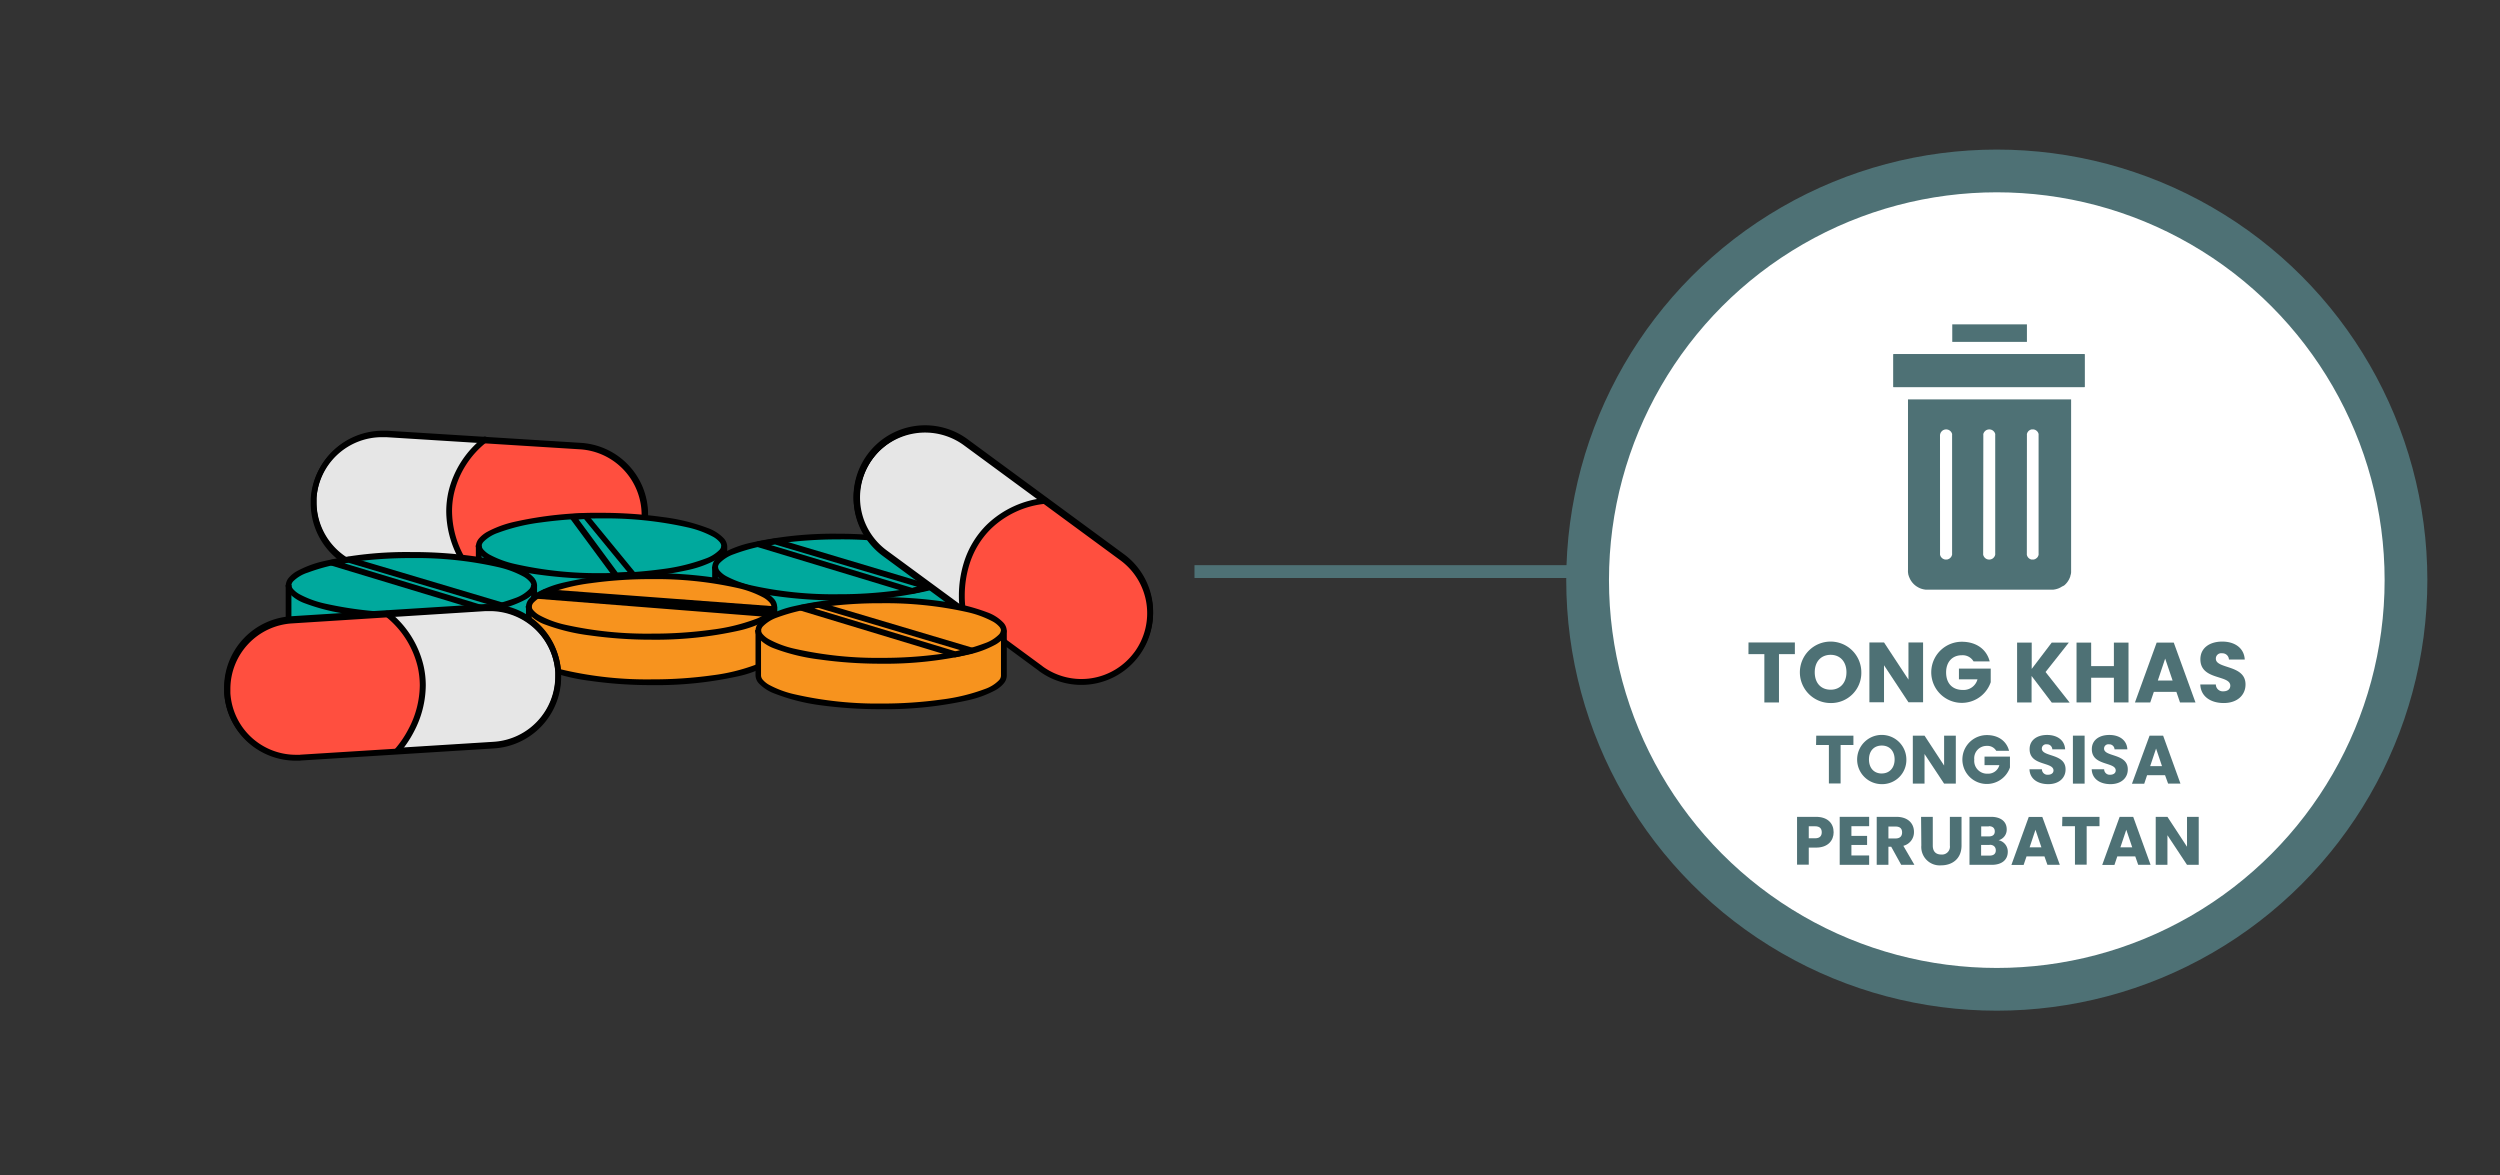 <svg xmlns="http://www.w3.org/2000/svg" xmlns:xlink="http://www.w3.org/1999/xlink" viewBox="0 0 585 275"><rect x="0" y="0" width="585" height="275" fill="#333333" stroke="none"/><defs><style>.cls-1{fill:#4e7175;}.cls-2{fill:#e6e6e6;}.cls-3{fill:#ff4f3f;}.cls-4{fill:#00a99d;}.cls-5{fill:#f7931e;}.cls-6{fill:none;stroke-width:3px;}.cls-6,.cls-7{stroke:#4e7175;stroke-miterlimit:10;}.cls-7{fill:#fff;stroke-width:10px;}.cls-8{clip-path:url(#clip-path);}</style><clipPath id="clip-path"><rect class="cls-1" x="443.04" y="82.86" width="44.76" height="7.74"/></clipPath></defs><g id="Layer_72" data-name="Layer 72"><path class="cls-2" d="M133.82,136.35l-45.33-2.84a16.08,16.08,0,0,1,2-32.09l45.33,2.84a16.08,16.08,0,0,1-2,32.09Z"/><path d="M133.82,136.35l0-.69-45.32-2.84a15.39,15.39,0,0,1-14.43-15.34c0-.33,0-.65,0-1h0a15.39,15.39,0,0,1,15.34-14.42c.33,0,.65,0,1,0L135.78,105a15.38,15.38,0,0,1,14.43,15.34c0,.32,0,.65,0,1a15.39,15.39,0,0,1-15.34,14.42c-.33,0-.65,0-1,0l0,.69,0,.68c.36,0,.71,0,1.07,0a16.77,16.77,0,0,0,16.71-15.72c0-.35,0-.71,0-1.06a16.77,16.77,0,0,0-15.71-16.72l-45.32-2.84-1.07,0a16.76,16.76,0,0,0-16.71,15.71h0c0,.36,0,.72,0,1.07a16.77,16.77,0,0,0,15.72,16.71L133.77,137Z"/><path class="cls-3" d="M136,136.66l-24.82-1.56c-.82-.84-7.36-7.77-6-17.83A21.86,21.86,0,0,1,113.64,103L139,104.93c6.67,2.21,11.34,8,11.76,14.42C151.25,127.38,145,135.18,136,136.66Z"/><path d="M113.08,102.39a22.77,22.77,0,0,0-8.15,12.7,21.36,21.36,0,0,0-.51,4.59,23.43,23.43,0,0,0,2.82,10.89,24.82,24.82,0,0,0,3.33,4.91.69.69,0,0,0,1,.05.68.68,0,0,0,0-1,23.78,23.78,0,0,1-3.13-4.63,22.05,22.05,0,0,1-2.66-10.25,19.19,19.19,0,0,1,.48-4.29,21.4,21.4,0,0,1,7.65-11.92.69.69,0,0,0,.11-1,.67.67,0,0,0-1-.11Z"/><path d="M133.75,136.59l.05-.69-45.33-2.84a15.39,15.39,0,0,1-14.42-15.34c0-.33,0-.65,0-1h0a15.38,15.38,0,0,1,15.34-14.42l1,0,45.32,2.84a15.38,15.38,0,0,1,14.43,15.34c0,.32,0,.65,0,1a15.39,15.39,0,0,1-15.34,14.42c-.33,0-.65,0-1,0l-.05.69,0,.68c.36,0,.71,0,1.07,0a16.76,16.76,0,0,0,16.71-15.72c0-.35,0-.71,0-1.06a16.75,16.75,0,0,0-15.71-16.71L90.49,101l-1.07,0a16.75,16.75,0,0,0-16.71,15.72h0c0,.36,0,.72,0,1.07a16.76,16.76,0,0,0,15.72,16.71l45.32,2.84Z"/><path class="cls-4" d="M169.48,128v-.1c0-4-12.85-7.18-28.72-7.18S112,123.9,112,127.87v10.42c0,4,12.86,7.18,28.72,7.18s28.72-3.22,28.72-7.18V128Z"/><path d="M169.48,128l.69,0v-.09h0v0a3,3,0,0,0-.74-1.88,9.78,9.78,0,0,0-3.84-2.48A45.48,45.48,0,0,0,155.16,121a102.81,102.81,0,0,0-14.4-1,88.2,88.2,0,0,0-20.47,2.12,25.05,25.05,0,0,0-6.34,2.36,7,7,0,0,0-1.86,1.51,3,3,0,0,0-.74,1.88V128l1.38-.08v-.09l-1.38,0v10.42a3,3,0,0,0,.74,1.88,9.75,9.75,0,0,0,3.85,2.48,45.48,45.48,0,0,0,10.43,2.55,102.77,102.77,0,0,0,14.39,1A88.91,88.91,0,0,0,161.24,144a25.05,25.05,0,0,0,6.34-2.36,6.82,6.82,0,0,0,1.85-1.51,3,3,0,0,0,.74-1.88V127.87l-1.37,0v.09l1.38.07-.69,0,.69,0v-.09l-.69,0h-.68q0,5.2,0,10.42a1.68,1.68,0,0,1-.43,1,8.62,8.62,0,0,1-3.31,2.08,44.56,44.56,0,0,1-10.1,2.46,101.32,101.32,0,0,1-14.2.94,87.25,87.25,0,0,1-20.14-2.08,23.19,23.19,0,0,1-6-2.21,5.59,5.59,0,0,1-1.49-1.19,1.62,1.62,0,0,1-.43-1V127.87H112l-.68,0v.1l1.38-.08v-.09l-.69,0h.69a1.6,1.6,0,0,1,.43-1,8.65,8.65,0,0,1,3.3-2.08,44.66,44.66,0,0,1,10.11-2.46,101.18,101.18,0,0,1,14.19-.95,87.13,87.13,0,0,1,20.14,2.09,23.28,23.28,0,0,1,6,2.21,5.59,5.59,0,0,1,1.49,1.19,1.66,1.66,0,0,1,.43,1h.68l-.68,0v.09l1.38.07Z"/><path d="M168.8,127.66a1.64,1.64,0,0,1-.43,1,8.63,8.63,0,0,1-3.31,2.06,44.62,44.62,0,0,1-10.1,2.45,102.85,102.85,0,0,1-14.2.94A87.25,87.25,0,0,1,120.62,132a23.27,23.27,0,0,1-6-2.19,5.79,5.79,0,0,1-1.49-1.18,1.58,1.58,0,0,1-.43-1h-1.38a3,3,0,0,0,.74,1.87,9.88,9.88,0,0,0,3.85,2.46,45.53,45.53,0,0,0,10.43,2.54,102.86,102.86,0,0,0,14.39.95,89,89,0,0,0,20.48-2.11,25.11,25.11,0,0,0,6.34-2.34,7.16,7.16,0,0,0,1.85-1.5,2.92,2.92,0,0,0,.74-1.87Z"/><path d="M144.19,134.68l.56-.41-9.38-12.71,1.32-.1,10.16,12.38-2.7.15,0,.69.56-.41-.56.41,0,.69,4.05-.23a.69.69,0,0,0,.59-.41.7.7,0,0,0-.1-.71l-11.24-13.71a.67.67,0,0,0-.59-.25l-2.92.22a.67.67,0,0,0-.57.4.68.68,0,0,0,.07.7l10.12,13.71a.69.69,0,0,0,.59.28Z"/><path class="cls-4" d="M125,137.18v-.09c0-4-12.86-7.19-28.72-7.19s-28.72,3.22-28.72,7.19V147.5c0,4,12.86,7.19,28.72,7.19S125,151.47,125,147.5V137.18Z"/><path d="M125,137.18l.68,0v-.13a3,3,0,0,0-.74-1.88,9.75,9.75,0,0,0-3.85-2.48,46,46,0,0,0-10.43-2.56,102.64,102.64,0,0,0-14.39-.95,88.36,88.36,0,0,0-20.48,2.12,24.44,24.44,0,0,0-6.33,2.36,6.88,6.88,0,0,0-1.86,1.51,3,3,0,0,0-.74,1.88v.13l1.37-.06v-.1l-1.38,0V147.5a3,3,0,0,0,.74,1.89,9.75,9.75,0,0,0,3.85,2.48,45.48,45.48,0,0,0,10.43,2.55,102.55,102.55,0,0,0,14.39,1,88.14,88.14,0,0,0,20.47-2.13,24.17,24.17,0,0,0,6.34-2.36,7,7,0,0,0,1.86-1.5,3,3,0,0,0,.74-1.89V137.09l-1.38,0v.09l1.37.07-.68,0,.68,0v-.09l-.69,0h-.69V147.5a1.63,1.63,0,0,1-.43,1,8.57,8.57,0,0,1-3.3,2.07,44.11,44.11,0,0,1-10.1,2.47,101.53,101.53,0,0,1-14.2.94,87.25,87.25,0,0,1-20.14-2.08,23.57,23.57,0,0,1-6-2.21,5.8,5.8,0,0,1-1.49-1.19,1.57,1.57,0,0,1-.43-1V137.09h-.69l-.69,0v.1l1.37-.06v-.1l-.69,0h.69a1.55,1.55,0,0,1,.43-1A8.45,8.45,0,0,1,72,134a44.56,44.56,0,0,1,10.1-2.46,101.33,101.33,0,0,1,14.2-.95,86.64,86.64,0,0,1,20.14,2.09,23.19,23.19,0,0,1,6,2.21,5.59,5.59,0,0,1,1.49,1.19,1.6,1.6,0,0,1,.43,1H125l-.69,0v.09l1.37.07Z"/><path d="M124.28,136.87a1.53,1.53,0,0,1-.43,1,8.46,8.46,0,0,1-3.3,2.07,44.68,44.68,0,0,1-10.1,2.44,101.42,101.42,0,0,1-14.2.94,87.31,87.31,0,0,1-20.14-2.07,23.27,23.27,0,0,1-6-2.19,5.66,5.66,0,0,1-1.5-1.19,1.56,1.56,0,0,1-.42-1H66.84a3,3,0,0,0,.74,1.88,9.73,9.73,0,0,0,3.85,2.46,46.06,46.06,0,0,0,10.43,2.54,104.18,104.18,0,0,0,14.39.95,88.81,88.81,0,0,0,20.47-2.11,25.11,25.11,0,0,0,6.34-2.34,7.22,7.22,0,0,0,1.86-1.5,3,3,0,0,0,.74-1.88Z"/><path d="M113.62,142.55l.2-.66L80.63,131.83l.91-.15,33.22,9.89-1.3.31.16.67.2-.66-.2.66.15.67,3.83-.9a.69.69,0,0,0,0-1.33L81.78,130.31a.85.85,0,0,0-.32,0l-3.93.68a.67.67,0,0,0-.57.63.7.7,0,0,0,.49.71l36,10.9a.69.69,0,0,0,.35,0Z"/><path class="cls-4" d="M224.78,132.91v-.09c0-4-12.86-7.19-28.72-7.19s-28.72,3.22-28.72,7.19v10.41c0,4,12.86,7.19,28.72,7.19s28.72-3.22,28.72-7.19V132.91Z"/><path d="M224.78,132.91l.69,0v-.1h0v0a3,3,0,0,0-.74-1.88,9.75,9.75,0,0,0-3.85-2.48,46,46,0,0,0-10.43-2.56,102.77,102.77,0,0,0-14.39-1,88.85,88.85,0,0,0-20.48,2.13,24.67,24.67,0,0,0-6.34,2.36,6.82,6.82,0,0,0-1.85,1.51,2.93,2.93,0,0,0-.74,1.88h0V133l1.38-.07v-.09l-1.38,0v10.41a3,3,0,0,0,.74,1.89,9.88,9.88,0,0,0,3.84,2.47,45.7,45.7,0,0,0,10.43,2.56,102.81,102.81,0,0,0,14.4,1A88.14,88.14,0,0,0,216.54,149a24.67,24.67,0,0,0,6.34-2.36,7.22,7.22,0,0,0,1.86-1.5,3,3,0,0,0,.74-1.89V132.82l-1.38,0v.09l1.37.07-.69,0,.69,0v-.1l-.69,0h-.69v10.41a1.58,1.58,0,0,1-.43,1,8.53,8.53,0,0,1-3.3,2.08,43.62,43.62,0,0,1-10.11,2.46,99.69,99.69,0,0,1-14.19.95,87.19,87.19,0,0,1-20.14-2.08,23.42,23.42,0,0,1-6-2.21,5.88,5.88,0,0,1-1.5-1.2,1.56,1.56,0,0,1-.42-1V132.82h-.69l-.69,0v.1l1.38-.07v-.09l-.69,0H168a1.58,1.58,0,0,1,.42-1,8.51,8.51,0,0,1,3.31-2.08,44.56,44.56,0,0,1,10.1-2.46,101.22,101.22,0,0,1,14.2-1,86.64,86.64,0,0,1,20.14,2.09,23.23,23.23,0,0,1,6,2.2,5.8,5.8,0,0,1,1.49,1.2,1.6,1.6,0,0,1,.43,1h.69l-.69,0v.09l1.37.07Z"/><path d="M224.1,132.6a1.58,1.58,0,0,1-.43,1,8.46,8.46,0,0,1-3.3,2.07,44.82,44.82,0,0,1-10.1,2.44,101.53,101.53,0,0,1-14.2.94A87.81,87.81,0,0,1,175.93,137a23.36,23.36,0,0,1-6-2.19,5.59,5.59,0,0,1-1.49-1.19,1.56,1.56,0,0,1-.42-1h-1.38a3,3,0,0,0,.74,1.88,9.76,9.76,0,0,0,3.84,2.46,46.34,46.34,0,0,0,10.43,2.54,104.44,104.44,0,0,0,14.4,1,88.81,88.81,0,0,0,20.47-2.11,24.7,24.7,0,0,0,6.34-2.35,7,7,0,0,0,1.86-1.49,3,3,0,0,0,.74-1.88Z"/><path d="M213.43,138.28l.2-.66-33.18-10.06.91-.15,33.22,9.89-1.3.31.15.67.2-.66-.2.66.16.67,3.82-.9a.67.67,0,0,0,.53-.65.69.69,0,0,0-.49-.68L181.6,126a.7.7,0,0,0-.32,0l-3.93.68a.67.67,0,0,0-.57.63.68.68,0,0,0,.48.7l36,10.91a.73.73,0,0,0,.36,0Z"/><path class="cls-5" d="M181.17,142.13V142c0-4-12.85-7.19-28.72-7.19s-28.72,3.22-28.72,7.19v10.41c0,4,12.86,7.19,28.72,7.19s28.72-3.22,28.72-7.19V142.13Z"/><path d="M181.17,142.13l.69,0v-.1h0v0a3,3,0,0,0-.74-1.89,9.78,9.78,0,0,0-3.84-2.48,45.48,45.48,0,0,0-10.43-2.55,102.81,102.81,0,0,0-14.4-1A88.14,88.14,0,0,0,132,136.29a24.31,24.31,0,0,0-6.34,2.36,7.22,7.22,0,0,0-1.86,1.5,2.94,2.94,0,0,0-.73,1.89v.13l1.38-.07V142l-1.37,0v10.41a2.92,2.92,0,0,0,.73,1.88,9.75,9.75,0,0,0,3.85,2.48,45.48,45.48,0,0,0,10.43,2.55,101.27,101.27,0,0,0,14.39,1,88.36,88.36,0,0,0,20.48-2.12,24.67,24.67,0,0,0,6.34-2.36,6.82,6.82,0,0,0,1.85-1.51,2.93,2.93,0,0,0,.74-1.88V142l-1.37,0v.1l1.38.07-.69,0,.69,0v-.1l-.69,0h-.68q0,5.21,0,10.41a1.66,1.66,0,0,1-.43,1,8.51,8.51,0,0,1-3.31,2.08,44.56,44.56,0,0,1-10.1,2.46,101.22,101.22,0,0,1-14.2.95,86.64,86.64,0,0,1-20.14-2.09,23.19,23.19,0,0,1-6-2.21,5.59,5.59,0,0,1-1.49-1.19,1.6,1.6,0,0,1-.43-1V142h-.69l-.68,0v.1l1.38-.07V142l-.69,0h.69a1.63,1.63,0,0,1,.43-1,8.65,8.65,0,0,1,3.3-2.07,44.21,44.21,0,0,1,10.11-2.47,101.27,101.27,0,0,1,14.19-.94,87.13,87.13,0,0,1,20.14,2.08,23.66,23.66,0,0,1,6,2.21,5.59,5.59,0,0,1,1.49,1.19,1.68,1.68,0,0,1,.43,1h.68l-.68,0v.1l1.38.07Z"/><path d="M180.49,141.82a1.64,1.64,0,0,1-.43,1,8.63,8.63,0,0,1-3.31,2.06,44.62,44.62,0,0,1-10.1,2.45,101.32,101.32,0,0,1-14.2.94,87.87,87.87,0,0,1-20.14-2.07,23.23,23.23,0,0,1-6-2.2,5.4,5.4,0,0,1-1.49-1.18,1.58,1.58,0,0,1-.43-1h-1.37a2.9,2.9,0,0,0,.74,1.88,9.87,9.87,0,0,0,3.84,2.46,46.12,46.12,0,0,0,10.43,2.53,102.77,102.77,0,0,0,14.39,1,89.46,89.46,0,0,0,20.48-2.12,24.36,24.36,0,0,0,6.34-2.34,6.94,6.94,0,0,0,1.85-1.49,3,3,0,0,0,.74-1.88Z"/><path d="M180.16,143.67l.06-.68L126,138.72l-.06.68.34.6,1.39-.79,52,3.93-.09.1.54.43.06-.68-.06.68.54.43.9-1.12a.7.7,0,0,0-.49-1.12l-53.5-4a.7.7,0,0,0-.4.09l-1.57.89a.69.69,0,0,0,.29,1.29l54.18,4.27a.68.68,0,0,0,.59-.26Z"/><path class="cls-2" d="M243.72,156.28l-36.59-26.9a16.08,16.08,0,0,1,19-25.91l36.59,26.9a16.08,16.08,0,0,1-19,25.91Z"/><path d="M243.72,156.28l.4-.56-36.59-26.9A15.39,15.39,0,0,1,225.76,104l36.59,26.9a15.39,15.39,0,0,1-18.23,24.79l-.4.56-.41.55a16.76,16.76,0,0,0,19.86-27l-36.59-26.9a16.76,16.76,0,1,0-19.86,27l36.59,26.9Z"/><path class="cls-3" d="M245.41,157.74l-20-14.73c-.23-1.16-2-10.52,4.59-18.26a21.91,21.91,0,0,1,14.8-7.42l20.29,15.31c4.41,5.47,5.22,12.86,2.09,18.49C263.23,158.16,253.79,161.36,245.41,157.74Z"/><path d="M244.64,116.5a22.79,22.79,0,0,0-13.73,6.28,21.32,21.32,0,0,0-5.36,8.84,26.14,26.14,0,0,0-1.17,7.8,23.19,23.19,0,0,0,.25,3.55.69.69,0,0,0,1.36-.22,21.61,21.61,0,0,1-.24-3.33,24.75,24.75,0,0,1,1.11-7.39,20,20,0,0,1,5-8.27,21.36,21.36,0,0,1,12.89-5.89.71.71,0,0,0,.62-.75.69.69,0,0,0-.75-.62Z"/><path d="M243.53,156.45l.41-.56L207.35,129a15.39,15.39,0,0,1-3.28-21.51l-.56-.4.31.61h0a.64.64,0,0,0,.25-.21,15.39,15.39,0,0,1,21.51-3.28l36.59,26.9a15.39,15.39,0,0,1,3.28,21.51.67.67,0,0,0-.13.41H266l-.56-.41a15.39,15.39,0,0,1-21.51,3.28l-.41.56-.4.55a16.75,16.75,0,0,0,23.43-3.58.67.67,0,0,0,.14-.4H266l.55.4A16.75,16.75,0,0,0,263,130l-36.59-26.9A16.75,16.75,0,0,0,203,106.67l.56.4-.31-.61h0a.64.64,0,0,0-.25.21,16.75,16.75,0,0,0,3.58,23.43L243.13,157Z"/><path class="cls-5" d="M234.9,147.75v-.09c0-4-12.85-7.19-28.72-7.19s-28.72,3.22-28.72,7.19v10.41c0,4,12.86,7.19,28.72,7.19s28.72-3.22,28.72-7.19V147.75Z"/><path d="M234.9,147.75l.69,0v-.1h0v0a3,3,0,0,0-.74-1.89,9.78,9.78,0,0,0-3.84-2.48,45.48,45.48,0,0,0-10.43-2.55,102.81,102.81,0,0,0-14.4-1,88.2,88.2,0,0,0-20.47,2.13,24.31,24.31,0,0,0-6.34,2.36,7.22,7.22,0,0,0-1.86,1.5,3,3,0,0,0-.73,1.89v.13l1.38-.07v-.1l-1.37,0v10.41a2.92,2.92,0,0,0,.73,1.88,9.82,9.82,0,0,0,3.85,2.48A46,46,0,0,0,191.79,165a102.86,102.86,0,0,0,14.39.95,88.36,88.36,0,0,0,20.48-2.12,24.67,24.67,0,0,0,6.34-2.36,6.82,6.82,0,0,0,1.85-1.51,2.93,2.93,0,0,0,.74-1.88V147.66l-1.37,0v.1l1.38.07-.69,0,.69,0v-.1l-.69,0h-.68v10.41a1.66,1.66,0,0,1-.43,1,8.51,8.51,0,0,1-3.31,2.08,44.56,44.56,0,0,1-10.1,2.46,101.22,101.22,0,0,1-14.2.95A86.64,86.64,0,0,1,186,162.48a23.34,23.34,0,0,1-6-2.21,5.59,5.59,0,0,1-1.49-1.19,1.6,1.6,0,0,1-.43-1V147.66h-.69l-.68,0v.09l1.38-.07v-.1l-.69,0h.69a1.63,1.63,0,0,1,.43-1,8.65,8.65,0,0,1,3.3-2.07A44.21,44.21,0,0,1,192,142.1a101.27,101.27,0,0,1,14.19-.94,87.28,87.28,0,0,1,20.15,2.08,23.72,23.72,0,0,1,6,2.21,5.8,5.8,0,0,1,1.49,1.19,1.68,1.68,0,0,1,.43,1h.68l-.68,0v.1l1.38.07Z"/><path d="M234.22,147.44a1.64,1.64,0,0,1-.43,1,8.66,8.66,0,0,1-3.3,2.06A44.33,44.33,0,0,1,220.38,153a101.32,101.32,0,0,1-14.2.94A87.87,87.87,0,0,1,186,151.82a23.23,23.23,0,0,1-6-2.2,5.4,5.4,0,0,1-1.49-1.18,1.58,1.58,0,0,1-.43-1h-1.37a2.88,2.88,0,0,0,.74,1.88,9.87,9.87,0,0,0,3.84,2.46,45.59,45.59,0,0,0,10.43,2.53,102.77,102.77,0,0,0,14.39,1,89.46,89.46,0,0,0,20.48-2.12,24.36,24.36,0,0,0,6.34-2.34,6.78,6.78,0,0,0,1.85-1.49,2.93,2.93,0,0,0,.74-1.88Z"/><path d="M223.55,153.12l.2-.66L190.57,142.4l.9-.16,33.23,9.9-1.31.31.16.67.2-.66-.2.66.16.67,3.82-.9a.69.69,0,0,0,0-1.33l-35.86-10.68a.65.65,0,0,0-.31,0l-3.94.67a.7.7,0,0,0-.57.64.68.68,0,0,0,.49.7l36,10.91a.87.87,0,0,0,.36,0Z"/><path class="cls-2" d="M70.21,177l45.32-2.84a16.08,16.08,0,0,0-2-32.09L68.2,145a16.08,16.08,0,0,0,2,32.09Z"/><path d="M70.21,177l0,.69,45.33-2.85a16.75,16.75,0,0,0,15.71-16.71c0-.35,0-.71,0-1.06a16.77,16.77,0,0,0-16.72-15.72c-.35,0-.71,0-1.06,0l-45.33,2.85A16.75,16.75,0,0,0,52.44,161c0,.35,0,.71,0,1.07h0a16.77,16.77,0,0,0,16.72,15.72l1.06,0,0-.69,0-.69-1,0A15.38,15.38,0,0,1,53.85,162h0c0-.33,0-.66,0-1a15.38,15.38,0,0,1,14.42-15.34l45.32-2.84,1,0a15.38,15.38,0,0,1,15.34,14.42c0,.33,0,.66,0,1a15.38,15.38,0,0,1-14.42,15.34l-45.32,2.84Z"/><path class="cls-3" d="M68,177.35l24.81-1.55c.83-.85,7.36-7.78,6-17.84a21.87,21.87,0,0,0-8.43-14.25l-25.34,1.91c-6.67,2.21-11.35,8-11.76,14.42C52.77,168.07,59,175.87,68,177.35Z"/><path d="M90.1,144.16a21.4,21.4,0,0,1,7.65,11.92,20.45,20.45,0,0,1,.48,4.3,22.16,22.16,0,0,1-2.66,10.24,23.62,23.62,0,0,1-3.14,4.63.68.68,0,0,0,.06,1,.69.69,0,0,0,1-.05,25.43,25.43,0,0,0,3.33-4.91,23.55,23.55,0,0,0,2.81-10.88,20.77,20.77,0,0,0-.51-4.6A22.77,22.77,0,0,0,91,143.08a.69.69,0,1,0-.85,1.08Z"/><path d="M70.27,177.28l0,.69,45.33-2.84a16.77,16.77,0,0,0,15.71-16.72c0-.35,0-.71,0-1.06h0a16.77,16.77,0,0,0-16.72-15.72c-.35,0-.7,0-1.06,0l-45.32,2.84A16.75,16.75,0,0,0,52.5,161.22c0,.35,0,.71,0,1.07h0A16.77,16.77,0,0,0,69.25,178c.35,0,.71,0,1.06,0l0-.69,0-.69-1,0A15.38,15.38,0,0,1,53.91,162.2h0c0-.33,0-.65,0-1A15.38,15.38,0,0,1,68.3,145.88L113.63,143c.32,0,.65,0,1,0a15.38,15.38,0,0,1,15.34,14.42h0c0,.33,0,.66,0,1a15.38,15.38,0,0,1-14.42,15.34l-45.32,2.84Z"/></g><g id="Layer_53" data-name="Layer 53"><line class="cls-6" x1="279.51" y1="133.75" x2="369" y2="133.75"/><circle class="cls-7" cx="467.25" cy="135.75" r="95.75"/><path class="cls-1" d="M409.15,150.33H420v2.74h-3.72v11.3h-3.42v-11.3h-3.72Z"/><path class="cls-1" d="M428.37,164.51a7.19,7.19,0,1,1,7.18-7.2A7.06,7.06,0,0,1,428.37,164.51Zm0-3.12c2.24,0,3.7-1.62,3.7-4.08s-1.46-4.08-3.7-4.08-3.72,1.58-3.72,4.08S426.09,161.39,428.37,161.39Z"/><path class="cls-1" d="M450,150.33v14h-3.42l-5.72-8.66v8.66h-3.42v-14h3.42l5.72,8.7v-8.7Z"/><path class="cls-1" d="M465.59,154.77h-3.78a2.94,2.94,0,0,0-2.76-1.44c-2.2,0-3.66,1.56-3.66,4,0,2.6,1.48,4.12,3.94,4.12a3.36,3.36,0,0,0,3.4-2.48h-4.34v-2.52h7.44v3.18a7.15,7.15,0,1,1-6.78-9.46C462.41,150.17,464.85,151.89,465.59,154.77Z"/><path class="cls-1" d="M475.39,158.17v6.2H472v-14h3.42v6.16l4.68-6.16h4l-5.44,6.88,5.64,7.16h-4.18Z"/><path class="cls-1" d="M494.65,158.59h-5.32v5.78h-3.42v-14h3.42v5.5h5.32v-5.5h3.42v14h-3.42Z"/><path class="cls-1" d="M509.27,161.89H504l-.84,2.48h-3.58l5.08-14h4l5.08,14h-3.62Zm-2.62-7.78-1.72,5.14h3.46Z"/><path class="cls-1" d="M520.35,164.51c-3,0-5.38-1.5-5.48-4.34h3.64a1.61,1.61,0,0,0,1.74,1.6c1,0,1.64-.5,1.64-1.32,0-2.6-7-1.2-7-6.18,0-2.66,2.18-4.14,5.12-4.14s5.12,1.52,5.26,4.2h-3.7a1.52,1.52,0,0,0-1.62-1.46,1.24,1.24,0,0,0-1.44,1.28c0,2.44,6.94,1.34,6.94,6C525.47,162.55,523.63,164.51,520.35,164.51Z"/><path class="cls-1" d="M425,172.14h8.7v2.19h-3v9h-2.74v-9h-3Z"/><path class="cls-1" d="M440.34,183.49a5.76,5.76,0,1,1,5.75-5.77A5.66,5.66,0,0,1,440.34,183.49Zm0-2.5c1.79,0,3-1.3,3-3.27s-1.17-3.26-3-3.26-3,1.26-3,3.26S438.52,181,440.34,181Z"/><path class="cls-1" d="M457.66,172.14v11.23h-2.74l-4.58-6.93v6.93H447.6V172.14h2.74l4.58,7v-7Z"/><path class="cls-1" d="M470.12,175.69h-3a2.37,2.37,0,0,0-2.21-1.15,2.89,2.89,0,0,0-2.93,3.2,3,3,0,0,0,3.15,3.3,2.68,2.68,0,0,0,2.72-2h-3.47v-2h5.95v2.54a5.72,5.72,0,1,1-5.42-7.57C467.58,172,469.53,173.39,470.12,175.69Z"/><path class="cls-1" d="M479.29,183.49c-2.42,0-4.31-1.2-4.39-3.48h2.91a1.29,1.29,0,0,0,1.4,1.28c.8,0,1.31-.4,1.31-1,0-2.08-5.62-1-5.59-5,0-2.13,1.75-3.31,4.1-3.31s4.1,1.21,4.21,3.36h-3a1.22,1.22,0,0,0-1.3-1.17,1,1,0,0,0-1.15,1c0,2,5.55,1.08,5.55,4.84C483.38,181.92,481.91,183.49,479.29,183.49Z"/><path class="cls-1" d="M485.06,172.14h2.74v11.23h-2.74Z"/><path class="cls-1" d="M493.85,183.49c-2.42,0-4.31-1.2-4.39-3.48h2.91a1.29,1.29,0,0,0,1.4,1.28c.8,0,1.31-.4,1.31-1,0-2.08-5.62-1-5.59-5,0-2.13,1.75-3.31,4.1-3.31s4.1,1.21,4.21,3.36h-3a1.22,1.22,0,0,0-1.3-1.17,1,1,0,0,0-1.15,1c0,2,5.55,1.08,5.55,4.84C497.94,181.92,496.47,183.49,493.85,183.49Z"/><path class="cls-1" d="M506.62,181.39h-4.2l-.67,2h-2.87L503,172.14h3.17l4.06,11.23h-2.89Zm-2.1-6.23-1.38,4.12h2.77Z"/><path class="cls-1" d="M424.94,198.34h-1.69v4h-2.74V191.14h4.43c2.76,0,4.13,1.55,4.13,3.61C429.07,196.61,427.81,198.34,424.94,198.34Zm-.21-2.18c1.09,0,1.56-.54,1.56-1.41s-.47-1.4-1.56-1.4h-1.48v2.81Z"/><path class="cls-1" d="M437.38,193.33h-4.15v2.27h3.67v2.12h-3.67v2.46h4.15v2.19h-6.89V191.14h6.89Z"/><path class="cls-1" d="M443.74,191.14c2.76,0,4.13,1.58,4.13,3.53a3.27,3.27,0,0,1-2.49,3.25l2.59,4.45h-3.09l-2.34-4.24h-.65v4.24h-2.74V191.14Zm-.16,2.27h-1.69v2.79h1.69c1,0,1.51-.53,1.51-1.41S444.61,193.41,443.58,193.41Z"/><path class="cls-1" d="M449.53,191.14h2.74v6.72c0,1.33.66,2.1,2,2.1a1.85,1.85,0,0,0,2-2.1v-6.72h2.73v6.7c0,3.11-2.17,4.65-4.77,4.65a4.31,4.31,0,0,1-4.64-4.65Z"/><path class="cls-1" d="M466.09,202.37h-5.23V191.14h5.06c2.29,0,3.65,1.13,3.65,2.91a2.55,2.55,0,0,1-1.91,2.56,2.72,2.72,0,0,1,2.16,2.71C469.82,201.17,468.46,202.37,466.09,202.37Zm-.7-9H463.6v2.35h1.79c.9,0,1.39-.4,1.39-1.17S466.29,193.33,465.39,193.33Zm.19,4.35h-2v2.49h2c.92,0,1.44-.42,1.44-1.22S466.49,197.68,465.58,197.68Z"/><path class="cls-1" d="M478.4,200.39h-4.19l-.68,2h-2.86l4.06-11.23h3.17L482,202.37h-2.9Zm-2.1-6.23-1.37,4.12h2.76Z"/><path class="cls-1" d="M482.59,191.14h8.69v2.19h-3v9h-2.74v-9h-3Z"/><path class="cls-1" d="M499.65,200.39h-4.2l-.67,2h-2.86L496,191.14h3.17l4.07,11.23h-2.9Zm-2.1-6.23-1.38,4.12h2.77Z"/><path class="cls-1" d="M514.5,191.14v11.23h-2.74l-4.58-6.93v6.93h-2.74V191.14h2.74l4.58,7v-7Z"/><path class="cls-1" d="M456.83,75.9H474.3V80H456.83Z"/><path class="cls-1" d="M446.47,133.41a3.4,3.4,0,0,0,0,.45,3.47,3.47,0,0,0,.06.45c0,.14.07.29.11.43s.1.29.16.42.12.28.19.41.15.26.23.39l.27.36.3.33a3.17,3.17,0,0,0,.34.3,2.42,2.42,0,0,0,.36.27l.38.23.41.2.42.15.44.11.44.07.45,0h29l.45,0,.44-.07.43-.11.43-.15.4-.2.38-.23A2.42,2.42,0,0,0,483,137a2.35,2.35,0,0,0,.33-.3q.17-.17.3-.33a3.18,3.18,0,0,0,.27-.37c.08-.12.16-.25.23-.38s.13-.27.19-.41a3.52,3.52,0,0,0,.15-.42c0-.14.08-.29.11-.44a3.11,3.11,0,0,0,.06-.44c0-.15,0-.3,0-.45v-40H446.47Zm27.83-31.59a1.15,1.15,0,0,1,0-.26,2.58,2.58,0,0,1,.08-.26,1.71,1.71,0,0,1,.13-.23,1.22,1.22,0,0,1,.37-.37,1.12,1.12,0,0,1,.24-.13,1,1,0,0,1,.25-.08,1.15,1.15,0,0,1,.26,0,1.32,1.32,0,0,1,.28,0l.26.07a1.36,1.36,0,0,1,.24.13,1.18,1.18,0,0,1,.22.17,1.12,1.12,0,0,1,.18.2c.05.08.1.16.14.24a2.58,2.58,0,0,1,.08.26,2.51,2.51,0,0,1,0,.27v27.69a1.33,1.33,0,0,1,0,.28,1.38,1.38,0,0,1-.08.27,2,2,0,0,1-.13.25.91.91,0,0,1-.18.21,1.63,1.63,0,0,1-.47.32l-.27.08-.28,0a1.24,1.24,0,0,1-.27,0,1.34,1.34,0,0,1-.26-.09l-.24-.13-.2-.18a1.18,1.18,0,0,1-.17-.22,1.27,1.27,0,0,1-.2-.51,2.45,2.45,0,0,1,0-.27Zm-10.2,0a1.09,1.09,0,0,1,0-.26,1.14,1.14,0,0,1,.09-.26,1.76,1.76,0,0,1,.14-.23,1.12,1.12,0,0,1,.18-.2,1.73,1.73,0,0,1,.21-.17,1.34,1.34,0,0,1,.24-.12,1.25,1.25,0,0,1,.26-.07,1.23,1.23,0,0,1,.54,0,1.25,1.25,0,0,1,.26.07,1.34,1.34,0,0,1,.24.12,1.2,1.2,0,0,1,.21.17,1.12,1.12,0,0,1,.18.2,1.76,1.76,0,0,1,.14.23,1.14,1.14,0,0,1,.09.26,1.09,1.09,0,0,1,0,.26v27.69a1.32,1.32,0,0,1,0,.28,2.76,2.76,0,0,1-.08.27,1.16,1.16,0,0,1-.14.24,1,1,0,0,1-.18.22.91.91,0,0,1-.21.18,1.19,1.19,0,0,1-.25.13.92.92,0,0,1-.27.08,1.32,1.32,0,0,1-.56,0,.92.92,0,0,1-.27-.08,1.22,1.22,0,0,1-.46-.31,1,1,0,0,1-.18-.22,1.12,1.12,0,0,1-.13-.24,1.43,1.43,0,0,1-.09-.27,2.64,2.64,0,0,1,0-.28Zm-10.14,0a1.09,1.09,0,0,1,.05-.26,1.14,1.14,0,0,1,.09-.26,1.09,1.09,0,0,1,.14-.23,1.12,1.12,0,0,1,.18-.2,1.2,1.2,0,0,1,.21-.17,1.34,1.34,0,0,1,.24-.12,1.11,1.11,0,0,1,.26-.07,1.23,1.23,0,0,1,.54,0,1.25,1.25,0,0,1,.26.07l.24.12.21.17a1.12,1.12,0,0,1,.18.2,1.76,1.76,0,0,1,.14.23,1.14,1.14,0,0,1,.09.26,1.09,1.09,0,0,1,0,.26v27.69a2.64,2.64,0,0,1,0,.28,1.43,1.43,0,0,1-.09.27,1.49,1.49,0,0,1-.13.25,1.8,1.8,0,0,1-.39.39,1.49,1.49,0,0,1-.25.13,1.43,1.43,0,0,1-.27.09,1.32,1.32,0,0,1-.28,0,1.27,1.27,0,0,1-.28,0,1.43,1.43,0,0,1-.27-.09,1.19,1.19,0,0,1-.25-.13,1.24,1.24,0,0,1-.22-.18l-.18-.21c-.05-.08-.09-.17-.13-.25a2.76,2.76,0,0,1-.08-.27,1.33,1.33,0,0,1,0-.28Z"/><rect class="cls-1" x="443.04" y="82.86" width="44.76" height="7.74"/><g class="cls-8"><path class="cls-1" d="M475.66,82.89H443.08v7.65H488V82.89Z"/></g></g></svg>